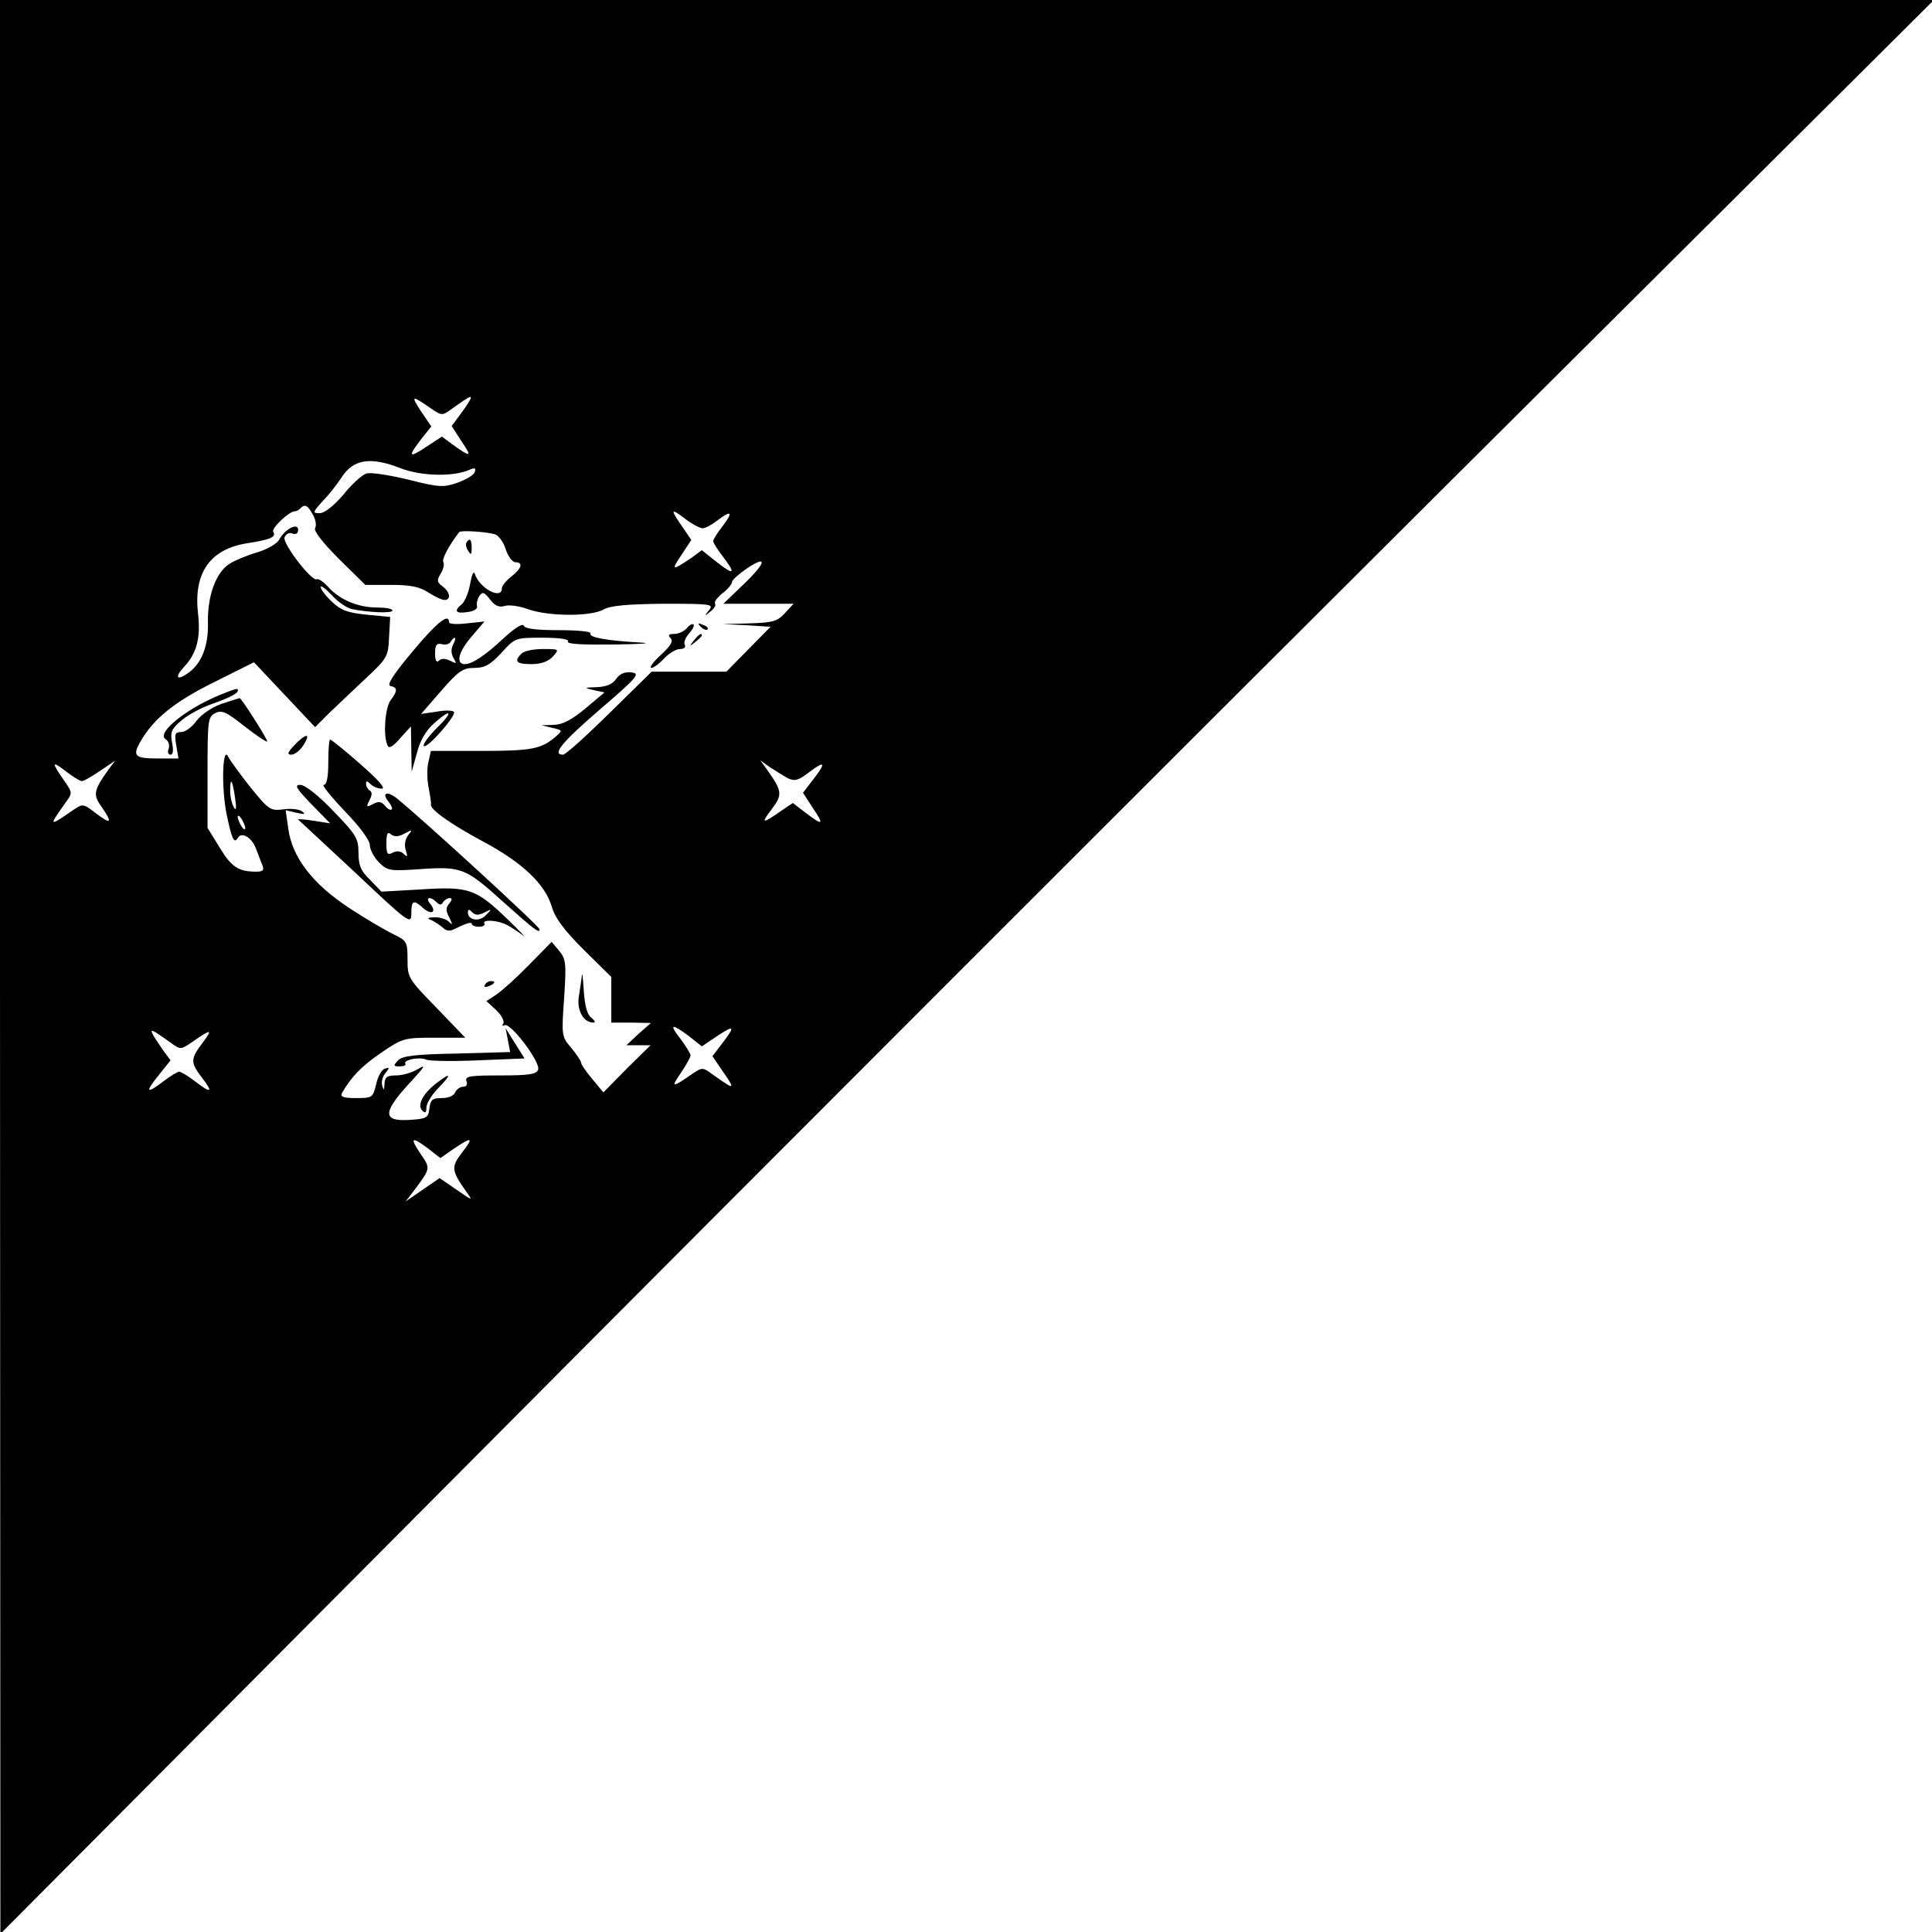 <?xml version="1.0" standalone="no"?>
<!DOCTYPE svg PUBLIC "-//W3C//DTD SVG 20010904//EN"
 "http://www.w3.org/TR/2001/REC-SVG-20010904/DTD/svg10.dtd">
<svg version="1.0" xmlns="http://www.w3.org/2000/svg"
 width="512pt" height="512pt" viewBox="0 0 512 512"
 preserveAspectRatio="xMidYMid meet">
<g transform="translate(0,512) scale(0.1,-0.1)"
fill="#000000" stroke="none">
<path d="M0 2558 l1 -2563 1279 1285 c703 707 1856 1860 2562 2563 l1283 1277
-2563 0 -2562 0 0 -2562z m1143 1479 c28 -19 29 -19 55 0 15 11 33 23 41 28
16 9 11 -2 -22 -47 l-20 -27 27 -42 c28 -41 24 -42 -26 -6 l-27 20 -41 -27
c-47 -31 -50 -27 -14 20 l27 34 -28 41 c-27 42 -24 42 28 6z m-81 -158 c54
-21 140 -23 182 -4 14 6 18 5 14 -6 -2 -8 -23 -20 -45 -28 -37 -13 -49 -13
-131 8 -50 12 -100 20 -111 16 -11 -3 -39 -28 -61 -56 -26 -30 -50 -49 -63
-49 -19 0 -19 2 9 33 17 17 38 45 48 60 31 50 77 58 158 26z m-233 -123 c8
-13 10 -29 6 -36 -4 -7 21 -39 63 -81 l70 -69 68 0 c52 0 76 -5 99 -20 17 -11
36 -20 43 -20 18 0 15 21 -5 36 -15 11 -16 16 -5 34 7 11 10 25 7 30 -5 8 15
45 42 80 5 5 72 1 95 -6 9 -3 22 -20 28 -39 6 -19 18 -35 26 -35 21 0 17 -16
-11 -38 -14 -11 -25 -25 -25 -31 0 -32 -60 0 -72 39 -3 8 -8 -4 -12 -27 -4
-23 -14 -47 -22 -54 -22 -18 -17 -26 15 -21 17 2 28 9 25 16 -2 6 1 18 6 26 9
13 13 11 29 -9 13 -17 24 -21 38 -17 12 4 40 0 64 -9 56 -19 166 -19 199 0 18
10 62 14 159 15 126 0 133 -1 120 -17 -13 -16 -12 -17 3 -4 10 7 16 17 13 21
-3 5 6 17 20 28 14 11 25 24 25 30 0 5 18 21 40 36 56 37 50 14 -12 -45 l-51
-49 93 0 93 0 -23 -25 c-20 -22 -33 -25 -94 -27 l-71 -2 64 -3 63 -4 -58 -59
-59 -60 -99 0 -99 0 -112 -110 c-61 -60 -116 -110 -123 -110 -30 0 -4 32 98
120 100 86 107 95 84 98 -18 2 -31 -3 -41 -17 -9 -14 -26 -21 -51 -22 -35 -1
-35 -2 -8 -8 l28 -6 -50 -42 c-36 -30 -60 -43 -84 -44 l-33 -1 29 -7 c27 -6
27 -7 10 -22 -39 -34 -64 -39 -198 -39 l-134 0 -7 -31 c-4 -17 -3 -47 1 -67 4
-20 7 -40 6 -44 -3 -13 54 -53 138 -98 103 -55 164 -112 182 -172 9 -31 32
-62 85 -115 l73 -72 0 -60 0 -61 53 0 52 -1 -33 -29 -32 -30 32 0 32 0 -63
-62 -62 -63 -29 35 c-16 19 -30 39 -30 44 0 4 -12 22 -26 39 -26 30 -26 33
-19 132 6 91 5 103 -13 125 l-20 24 -60 -61 c-33 -34 -72 -69 -87 -79 l-26
-17 26 -24 c14 -13 22 -29 19 -35 -4 -6 -3 -8 3 -5 15 9 97 -99 89 -118 -4
-12 -25 -15 -100 -15 -81 0 -94 -2 -90 -15 4 -9 0 -15 -9 -15 -8 0 -17 -7 -21
-15 -3 -9 -18 -15 -35 -15 -25 0 -30 -4 -33 -27 -3 -26 -7 -28 -55 -31 -72 -4
-69 22 11 107 32 35 35 41 14 28 -15 -9 -41 -17 -58 -17 -24 0 -30 -4 -31 -22
-1 -18 -2 -19 -6 -5 -3 10 1 25 9 34 11 14 11 15 -2 11 -8 -2 -19 -21 -23 -41
-9 -36 -10 -37 -54 -37 -32 0 -42 3 -37 13 26 45 53 72 104 107 57 39 62 40
141 40 l82 0 -76 79 c-75 77 -77 80 -77 128 0 47 -2 50 -37 67 -21 10 -74 41
-118 70 -96 63 -151 134 -161 210 l-7 49 29 -7 c22 -5 25 -4 14 4 -8 6 -31 8
-50 5 -33 -4 -38 -1 -85 57 -27 34 -54 71 -60 82 -15 33 -19 -77 -5 -149 14
-68 20 -82 30 -66 10 18 37 2 48 -27 6 -15 13 -35 17 -44 6 -14 2 -18 -16 -18
-48 0 -66 13 -97 64 l-32 52 0 147 c0 137 1 147 20 157 18 9 29 4 77 -34 32
-25 59 -43 61 -41 3 3 -68 115 -73 115 -1 0 -22 -7 -47 -15 -26 -9 -54 -28
-67 -45 -12 -17 -30 -30 -41 -30 -16 0 -18 -5 -13 -35 l6 -35 -57 0 c-59 0
-66 7 -43 46 33 58 89 104 192 155 l108 54 81 -86 81 -86 36 36 c21 20 64 61
97 92 58 54 61 59 63 110 l3 54 -62 6 c-51 5 -69 12 -92 34 -17 16 -30 33 -30
39 0 6 13 -4 29 -21 16 -18 40 -34 53 -37 43 -9 108 -12 108 -4 0 5 -18 8 -40
8 -51 0 -98 20 -129 53 -13 15 -27 24 -31 22 -13 -8 -92 95 -86 111 4 9 13 14
21 10 9 -3 15 0 15 10 0 20 -35 2 -50 -26 -6 -11 -32 -26 -59 -34 -27 -8 -61
-22 -74 -31 -35 -23 -57 -84 -56 -153 2 -64 -17 -111 -53 -136 -30 -21 -36
-11 -10 17 33 35 44 76 37 139 -13 109 31 172 128 188 65 10 80 17 71 31 -5 9
42 54 57 54 4 0 11 3 15 8 12 12 20 8 33 -17z m1033 -36 c7 0 24 9 38 20 38
29 44 24 16 -13 -15 -19 -26 -37 -26 -41 0 -4 11 -22 25 -40 36 -47 31 -52
-15 -16 l-40 32 -27 -20 c-52 -35 -55 -34 -28 6 l27 41 -19 28 c-37 53 -37 58
-1 31 20 -16 43 -28 50 -28z m-1645 -670 c5 0 26 12 48 27 l40 27 -18 -24
c-39 -55 -41 -66 -18 -98 30 -43 26 -48 -14 -18 -35 27 -35 27 -63 8 -47 -33
-56 -37 -47 -21 5 8 17 26 28 41 19 26 19 27 0 55 -37 53 -37 58 -1 31 20 -16
40 -28 45 -28z m1870 8 c19 -9 28 -7 58 16 42 32 45 25 9 -21 l-26 -34 26 -40
c31 -46 27 -48 -19 -13 l-34 26 -28 -19 c-53 -37 -58 -37 -29 1 30 40 30 48
-11 106 l-18 25 25 -18 c14 -9 35 -22 47 -29z m-1464 -53 c4 -27 3 -35 -3 -25
-5 8 -10 28 -10 44 0 39 6 30 13 -19z m27 -80 c0 -5 -5 -3 -10 5 -5 8 -10 20
-10 25 0 6 5 3 10 -5 5 -8 10 -19 10 -25z m1176 -551 l34 -27 40 27 c47 31 49
27 14 -19 l-26 -34 19 -28 c34 -48 38 -57 22 -48 -8 5 -26 17 -41 28 -26 19
-27 19 -55 0 -52 -36 -56 -36 -29 3 14 21 26 42 26 47 0 5 -12 24 -26 43 -32
41 -25 43 22 8z m-1374 -17 c26 -19 27 -19 55 0 53 37 58 37 31 1 -34 -45 -34
-53 -2 -95 30 -39 24 -42 -20 -8 -18 14 -37 25 -41 25 -4 0 -23 -11 -41 -25
-46 -35 -51 -31 -14 15 l32 40 -20 27 c-33 48 -37 57 -21 48 8 -5 26 -17 41
-28z m683 -281 l32 -25 36 25 c49 33 53 30 21 -11 -29 -38 -28 -47 13 -105 17
-23 15 -22 -27 7 l-45 31 -45 -31 -45 -31 26 34 c40 54 40 54 13 93 -29 43
-23 46 21 13z"/>
<path d="M1236 3682 c-2 -4 -1 -14 5 -22 7 -12 9 -10 9 8 0 23 -5 28 -14 14z"/>
<path d="M1092 3392 c-51 -61 -68 -88 -57 -90 19 -4 19 -13 0 -38 -14 -19 -20
-89 -9 -117 4 -12 12 -9 34 16 l29 32 1 -60 1 -60 14 50 c8 32 24 59 44 77 48
43 54 33 8 -12 -22 -22 -37 -43 -34 -47 9 -8 86 80 80 90 -3 5 -24 5 -46 1
l-41 -6 53 61 c46 53 58 61 88 61 28 0 42 8 72 40 36 40 37 40 109 40 46 0 71
-4 67 -10 -4 -7 39 -9 122 -8 70 1 103 3 73 5 -91 5 -141 14 -135 24 4 5 -30
9 -84 9 -61 0 -91 4 -93 12 -3 7 -25 -7 -54 -34 -48 -45 -83 -68 -102 -68 -25
0 -17 32 16 71 l36 42 -47 -5 c-26 -3 -47 -2 -47 3 0 26 -33 -1 -98 -79z m109
20 c-6 -11 -6 -24 1 -36 9 -15 8 -16 -9 -7 -13 6 -23 7 -30 0 -6 -6 -10 0 -10
19 0 23 4 28 18 25 9 -3 20 0 23 6 12 18 17 12 7 -7z"/>
<path d="M1820 3455 c-7 -8 -22 -15 -33 -15 -15 0 -18 -3 -10 -11 8 -8 1 -20
-26 -45 -20 -18 -31 -34 -25 -34 6 0 21 11 34 25 13 14 32 25 42 25 11 0 16 5
13 11 -4 5 1 19 11 30 9 10 15 21 12 24 -3 3 -11 -1 -18 -10z"/>
<path d="M1857 3459 c7 -7 15 -10 18 -7 3 3 -2 9 -12 12 -14 6 -15 5 -6 -5z"/>
<path d="M1839 3423 c-13 -16 -12 -17 4 -4 9 7 17 15 17 17 0 8 -8 3 -21 -13z"/>
<path d="M1382 3388 c-21 -21 -13 -28 26 -28 26 0 45 7 57 20 18 20 17 20 -26
20 -25 0 -50 -5 -57 -12z"/>
<path d="M555 3266 c-79 -38 -139 -91 -116 -105 8 -5 11 -16 8 -25 -4 -9 -1
-16 5 -16 7 0 8 12 4 32 -5 27 -2 36 24 58 17 15 54 35 83 45 52 18 74 31 66
39 -2 2 -36 -10 -74 -28z"/>
<path d="M780 3145 c-18 -19 -20 -25 -8 -25 9 0 23 11 32 25 9 14 13 25 8 25
-5 0 -19 -11 -32 -25z"/>
<path d="M870 3100 c0 -39 -4 -60 -12 -60 -6 0 19 -31 55 -69 40 -41 67 -78
67 -90 0 -12 11 -33 24 -46 23 -23 29 -24 113 -18 105 7 118 2 213 -84 84 -75
100 -88 100 -76 0 8 -310 292 -378 347 -26 21 -42 15 -22 -9 7 -9 11 -18 8
-20 -3 -3 -11 1 -18 10 -9 11 -17 12 -32 4 -17 -9 -18 -8 -9 10 7 13 8 22 1
26 -5 3 -10 11 -10 18 0 8 3 8 12 -1 7 -7 20 -12 30 -12 11 0 -9 23 -57 65
-41 36 -77 65 -80 65 -3 0 -5 -27 -5 -60z m202 -189 c21 11 22 11 10 -4 -8
-10 -11 -25 -7 -39 6 -18 5 -21 -5 -11 -8 8 -19 9 -30 3 -13 -7 -16 -3 -16 25
0 26 3 32 12 24 9 -7 20 -7 36 2z"/>
<path d="M825 2989 l50 -51 -45 7 c-25 4 -43 5 -40 3 3 -2 71 -66 153 -142
141 -133 147 -137 147 -107 0 35 6 38 32 14 22 -19 36 -10 18 12 -14 17 0 21
17 4 8 -8 13 -8 17 0 4 6 12 11 18 11 7 0 6 -5 -1 -14 -10 -11 -10 -20 0 -38
9 -19 9 -21 -2 -10 -7 6 -24 12 -38 11 -16 0 -20 -3 -11 -6 8 -3 22 -12 32
-20 14 -13 20 -12 47 2 17 8 31 12 31 7 0 -4 9 -8 19 -8 11 0 17 4 15 8 -8 12
34 10 59 -3 12 -6 31 -19 43 -28 11 -9 -7 10 -40 42 -85 82 -103 88 -230 80
l-105 -6 -30 31 c-25 24 -31 39 -31 72 0 38 -6 48 -67 111 -39 41 -75 69 -87
69 -17 0 -11 -9 29 -51z m459 -287 c20 10 20 9 4 -7 -17 -19 -48 -14 -48 7 0
9 3 9 12 0 8 -8 17 -8 32 0z"/>
<path d="M1542 2535 c-1 -11 -5 -36 -8 -56 -6 -36 12 -69 39 -69 6 0 3 6 -6
13 -11 8 -17 31 -20 72 -2 33 -4 51 -5 40z"/>
<path d="M1285 2510 c-3 -6 1 -7 9 -4 18 7 21 14 7 14 -6 0 -13 -4 -16 -10z"/>
<path d="M1346 2363 l6 -31 -141 -4 c-110 -2 -144 -6 -156 -18 -13 -14 -13
-16 4 -16 11 0 18 3 15 7 -6 10 37 19 55 11 9 -4 71 -5 138 -2 l123 5 -25 40
-25 40 6 -32z"/>
<path d="M1156 2249 c-36 -28 -51 -58 -37 -72 8 -8 11 -6 11 8 0 10 14 34 32
52 36 37 34 43 -6 12z"/>
</g>
</svg>
